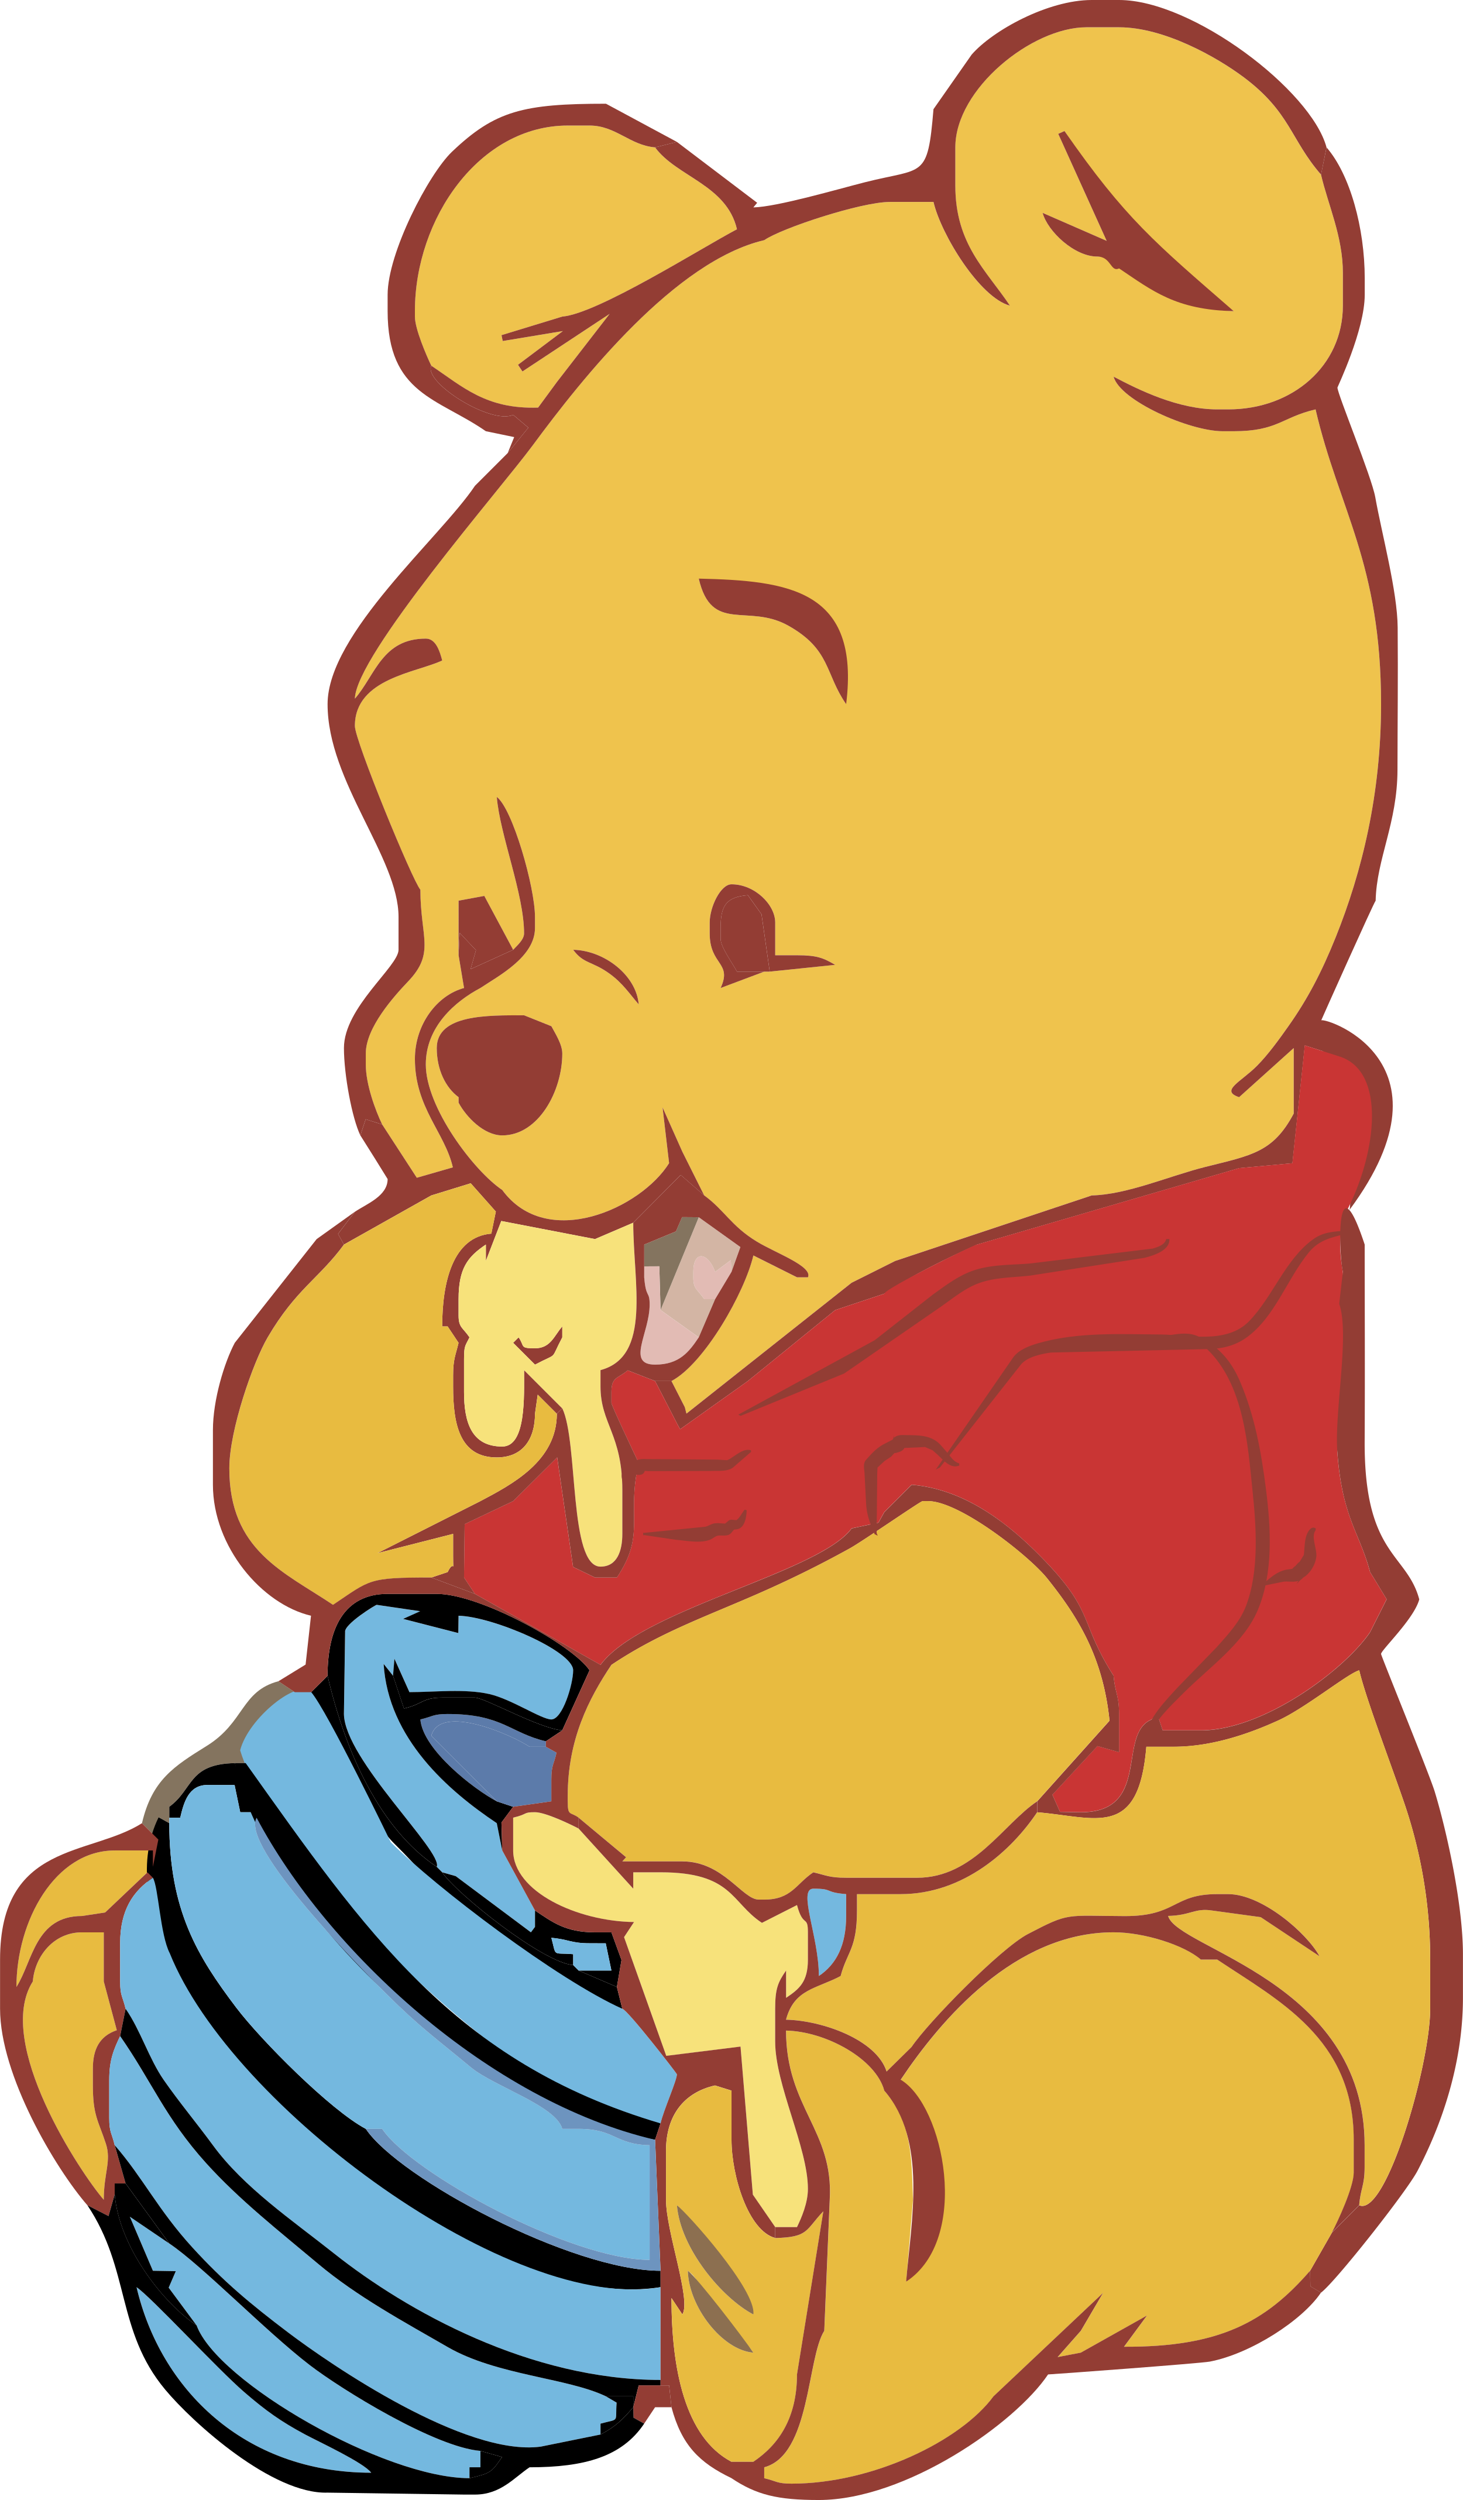 <?xml version="1.0" encoding="UTF-8"?> <svg xmlns="http://www.w3.org/2000/svg" width="1463" height="2500" viewBox="0 0 139.937 239.147"><path d="M53.26 36.55l5.05-6.524-8.341 5.51-.425-.64 4.294-3.226-5.758.954-.114-.562 5.815-1.776c3.385-.283 13.189-6.493 16.709-8.354-.989-4.249-5.773-5.021-7.833-7.832-2.412-.201-3.766-2.089-6.266-2.089h-2.089c-8.451 0-14.621 8.898-14.621 17.753v.523c0 1.199 1.126 3.78 1.567 4.699 3.007 2.014 5.246 4.177 10.218 4.007l1.794-2.443z" fill="#efc34d"></path><path d="M46.472 41.25l2.708.561-.619 1.528 1.974-2.429-1.451-1.227c-2.109.975-8.592-3.091-7.833-4.699-.44-.918-1.567-3.5-1.567-4.699v-.523c0-8.854 6.169-17.753 14.621-17.753h2.089c2.5 0 3.854 1.889 6.267 2.089l2.088-.522-6.788-3.654c-7.902 0-10.602.66-14.728 4.592-2.246 2.143-6.159 9.683-6.159 13.683v1.565c-.001 7.966 4.816 8.304 9.398 11.488z" fill="#933d34"></path><path d="M54.826 90.855c2.99.066 6.033 2.443 6.266 5.221-.908-1.045-1.528-2.028-2.799-2.944-1.663-1.201-2.473-.92-3.467-2.277zm-18.275 16.709l3.313 5.098 3.449-.993c-.773-3.357-3.631-5.707-3.631-10.371 0-3.334 2.15-6.106 4.7-6.787l-.522-3.133v-5.222l2.461-.454 2.761 5.153c.314-.349 1.044-.952 1.044-1.567 0-3.769-2.307-9.385-2.611-13.054 1.494 1.095 3.655 8.604 3.655 11.486v1.045c0 2.776-3.473 4.572-5.222 5.744-2.397 1.27-5.222 3.681-5.222 7.311 0 4.133 4.62 10.208 7.311 12.01 4.272 5.831 13.252 1.772 15.962-2.565l-.628-5.339 1.896 4.248 2.088 4.178c1.941 1.422 2.577 2.916 5 4.398 1.833 1.121 5.393 2.371 4.921 3.436h-1.044l-4.178-2.091c-.815 3.505-4.674 10.34-7.831 12.011l1.277 2.5.157.615 15.797-12.515 4.177-2.089 18.798-6.266c3.386-.075 7.422-1.861 10.853-2.724 4.421-1.111 6.497-1.386 8.467-5.109v-6.266l-5.223 4.7c-1.865-.62.184-1.462 1.706-2.995 1.09-1.097 2.156-2.584 3.003-3.785 1.842-2.607 3.189-5.185 4.531-8.522 2.521-6.268 4.337-13.712 4.337-22.293 0-13.507-4.028-18.597-6.266-28.197-3.223.75-3.623 2.089-7.833 2.089h-1.044c-3.191 0-9.832-2.934-10.443-5.222 2.478 1.311 6.204 3.133 9.921 3.133h1.044c6.174 0 10.967-4.186 10.967-9.921v-3.133c0-3.49-1.411-6.493-2.09-9.398-2.921-3.362-2.936-5.977-7.394-9.315-2.598-1.945-7.627-4.781-11.926-4.781h-3.134c-5.188 0-12.531 5.884-12.531 11.487v3.654c0 5.62 2.932 8.067 5.222 11.487-2.882-.77-6.582-6.797-7.31-9.92h-4.179c-2.738 0-10.351 2.502-12.01 3.655C64.619 24.951 55.73 36.12 50.952 42.6c-3.146 4.267-16.922 20.066-17.015 24.235 1.948-2.24 2.606-5.744 6.788-5.744.96 0 1.329 1.198 1.566 2.09-2.43 1.166-8.354 1.697-8.354 6.266 0 1.411 5.501 14.787 6.266 15.664 0 4.551 1.436 6.034-1.162 8.759-1.379 1.447-4.06 4.434-4.06 6.906v1.044c.003 1.934.934 4.42 1.57 5.744zm16.187-9.398c.35.659 1.044 1.727 1.044 2.61 0 3.598-2.281 7.833-5.743 7.833-1.753 0-3.453-1.765-4.178-3.133v-.521c-1.236-.906-2.088-2.616-2.088-4.7 0-3.235 4.916-3.133 8.354-3.133l2.611 1.044zm20.887-5.222h-.523l-4.177 1.565c1.138-2.461-1.044-2.161-1.044-5.223v-1.043c0-1.486 1.044-3.655 2.088-3.655 2.216 0 4.178 1.945 4.178 3.655v3.132h2.088c1.932 0 2.535.267 3.646.919l-6.256.65zm7.31-25.586c-2.029-2.921-1.462-5.229-5.541-7.514-3.857-2.159-7.323.8-8.558-4.495 7.341 1.71 14.099 2.667 14.099 12.009zm24.018-42.817c-2.189 0-4.752-2.42-5.223-4.177l6.124 2.675-4.631-10.238.597-.27c2.741 3.946 2.562 6.167 6.396 10.313 1.45 1.569 2.351 2.938 4.246 4.108 1.747 1.077 4.535 1.932 5.545 2.81-5.553-.123-7.766-3.601-10.965-5.743-.826.396-.751.522-2.089.522z" fill="#efc34d"></path><path d="M105.855 23.039l-6.124-2.675c.471 1.756 3.032 4.177 5.223 4.177 1.338 0 1.263 1.531 2.089 1.134 3.199 2.143 5.412 3.965 10.965 4.088-7.548-6.561-10.364-8.852-16.187-17.23l-.597.27 4.631 10.236zM80.935 67.358c1.362-10.952-5.477-11.812-14.099-12.009 1.233 5.295 4.699 2.336 8.558 4.495 4.079 2.286 3.511 4.594 5.541 7.514z" fill="#933d34"></path><path d="M92.943 5.222l-3.653 5.222c-.562 6.75-.932 5.56-6.58 6.996-2.554.647-8.383 2.352-10.652 2.401l.367-.443-7.677-5.822-2.089.522c2.06 2.811 6.843 3.583 7.833 7.832-3.521 1.861-13.324 8.072-16.709 8.354l-5.815 1.776.114.562 5.758-.954-4.294 3.226.425.64 8.341-5.51-5.05 6.524-1.792 2.441c-4.972.17-7.211-1.993-10.218-4.007-.76 1.608 5.724 5.674 7.833 4.699l1.451 1.227-1.974 2.429-3.133 3.132C42.093 51.452 31.33 60.597 31.33 67.358c0 7.414 6.788 14.667 6.788 20.362v3.134c0 1.589-5.223 5.503-5.223 9.398 0 2.561.774 6.702 1.568 8.354l.51-1.538 1.578.494c-.636-1.324-1.566-3.811-1.566-5.744v-1.044c0-2.473 2.681-5.459 4.06-6.906 2.598-2.726 1.162-4.208 1.162-8.759-.765-.877-6.266-14.253-6.266-15.664 0-4.568 5.925-5.102 8.354-6.266-.237-.892-.606-2.09-1.566-2.09-4.181 0-4.84 3.504-6.788 5.744.092-4.169 13.867-19.969 17.015-24.235 4.777-6.48 13.667-17.649 22.146-19.625 1.659-1.153 9.271-3.655 12.01-3.655h4.179c.728 3.124 4.428 9.15 7.31 9.92-2.29-3.42-5.222-5.867-5.222-11.487v-3.654c0-5.604 7.345-11.487 12.532-11.487h3.133c4.299 0 9.328 2.836 11.926 4.781 4.458 3.34 4.473 5.953 7.394 9.315l.522-2.611C125.43 8.65 114.074 0 107.042 0h-2.61c-4.199 0-9.487 2.92-11.489 5.222z" fill="#933d34"></path><path d="M126.361 16.709c.679 2.905 2.091 5.908 2.091 9.398v3.133c0 5.735-4.794 9.921-10.968 9.921h-1.044c-3.717 0-7.443-1.823-9.921-3.133.611 2.289 7.252 5.222 10.443 5.222h1.044c4.21 0 4.61-1.338 7.833-2.089 2.237 9.601 6.266 14.689 6.266 28.197 0 8.581-1.816 16.025-4.337 22.293-1.342 3.338-2.689 5.915-4.531 8.522-.847 1.201-1.913 2.688-3.003 3.785-1.522 1.533-3.571 2.375-1.706 2.995l5.223-4.7v6.266c-1.97 3.724-4.046 3.999-8.466 5.109-3.432.862-7.468 2.647-10.854 2.724l-18.798 6.266-4.177 2.089-15.796 12.515-.158-.616-1.277-2.5h-1.567l2.141 4.149.255.464 6.482-4.613 8.354-6.788 4.699-1.566c2.754-1.837 5.924-3.355 8.878-4.699l25.062-7.311 5.1-.467 1.186-11.271 1.706.545c2.952 2.098 2.809 14.794 2.554 15.202 10.83-14.584-3-18.688-2.711-18.106 0-.03 5.025-11.262 5.223-11.488.091-4.028 2.083-7.417 2.089-12.532.006-4.744.058-8.638.018-13.594-.026-3.471-1.514-8.938-2.144-12.478-.351-1.965-3.617-9.863-3.617-10.479 0-.058 2.61-5.488 2.61-8.876V26.63c0-4.8-1.398-9.935-3.655-12.531l-.527 2.61zM73.102 92.944h.523l-.784-5.483-1.306-1.828c-2.082.174-2.61.997-2.61 3.134v1.045c0 .774 1.127 2.303 1.565 3.133h2.612v-.001z" fill="#933d34"></path><path d="M73.102 92.944h-2.61c-.438-.83-1.565-2.358-1.565-3.133v-1.045c0-2.137.528-2.959 2.61-3.134l1.306 1.828.784 5.483 6.256-.647c-1.111-.653-1.716-.919-3.646-.919h-2.088v-3.132c0-1.71-1.962-3.655-4.178-3.655-1.044 0-2.088 2.169-2.088 3.655v1.043c0 3.062 2.182 2.762 1.044 5.223l4.175-1.567zM43.861 91.377l.1-2.148 1.563 1.663-.515 1.817 4.074-1.854-2.761-5.153-2.461.454zM54.826 90.855c.993 1.356 1.804 1.076 3.467 2.276 1.271.916 1.891 1.899 2.799 2.944-.232-2.776-3.275-5.153-6.266-5.22zM43.861 105.476c.725 1.368 2.425 3.133 4.178 3.133 3.462 0 5.743-4.235 5.743-7.833 0-.884-.694-1.951-1.044-2.61l-2.61-1.045c-3.439 0-8.354-.103-8.354 3.133 0 2.084.853 3.794 2.088 4.7v.522h-.001z" fill="#933d34"></path><path d="M49.083 90.855l-4.073 1.854.515-1.817-1.562-1.663-.102 2.148.522 3.133c-2.55.681-4.7 3.453-4.7 6.787 0 4.664 2.857 7.014 3.631 10.371l-3.449.993-3.313-5.098-1.578-.494-.51 1.538c.221.331 2.61 4.157 2.61 4.178 0 1.624-1.995 2.369-3.133 3.132l-1.611 2.117.565 1.017 8.355-4.699 3.772-1.163 2.402 2.705-.431 2.112c-3.696.308-4.7 4.654-4.7 8.876h.521l1.044 1.567c-.286 1.224-.521 1.542-.521 3.133v1.045c0 3.547.599 6.787 4.177 6.787 2.5 0 3.655-1.767 3.655-4.177l.261-1.828 1.828 1.828.521-.522-3.654-3.654c0 2.562.201 7.311-2.089 7.311-2.965 0-3.655-2.35-3.655-5.222v-3.133c0-1.341.126-1.264.521-2.09-.631-.94-1.043-.918-1.043-2.089v-1.565c0-2.934.855-4.046 2.611-5.223v1.566l1.474-3.819 8.969 1.73 3.655-1.566 4.54-4.565 2.248 1.956-2.088-4.178-1.896-4.248.627 5.34c-2.71 4.338-11.689 8.396-15.962 2.565-2.69-1.802-7.311-7.877-7.311-12.01 0-3.629 2.824-6.041 5.222-7.311 1.749-1.172 5.222-2.968 5.222-5.744v-1.044c0-2.883-2.161-10.394-3.655-11.487.306 3.668 2.611 9.285 2.611 13.054.001.614-.729 1.218-1.043 1.566z" fill="#933d34"></path><path d="M84.589 123.751l-4.699 1.566-8.354 6.788-6.482 4.613-.255-.464-2.141-4.149-2.619-1.021c-.932.794-1.559.603-1.559 2.066v1.043c0 .249 2.294 5.084 2.61 5.745-1.199 5.147.712 6.782-2.088 10.964h-2.09l-2.1-1.013-1.521-10.479-4.21 4.183-4.641 2.202-.06 5.107 1.045 1.566 12.01 6.788c3.893-5.312 20.896-8.791 24.021-13.054l2.564-.55.566-1.017 2.61-2.61c5.125.426 9.249 3.753 12.141 6.657 5.498 5.522 3.758 6.225 7.18 11.617.137 1.634.522 1.854.522 3.654v3.655l-2.068-.586-4.309 4.653.73 1.639 1.99.037c6.802 0 3.415-7.516 6.788-8.876l.521-.522.522 1.566h3.654c6.044 0 13.827-5.874 16.187-9.399l1.584-3.144-1.584-2.6c-1.025-3.842-2.671-5.188-3.136-11.483.908-4.985.789-12.572.525-17.235-.083-.746-.744-3.544.564-6.188 2.64-5.334 3.568-12.884-.791-14.38l-3.412-1.09-1.186 11.271-5.1.467-25.062 7.311c-.265.003-8.723 4.161-8.867 4.702z" fill="#c93534"></path><path d="M68.403 124.273l1.566-2.611-.063-1.12-1.503 1.12c-.694-1.919-2.089-2.063-2.089 0v.523c0 1.171.414 1.146 1.044 2.088h1.045z" fill="#e2bbb4"></path><path d="M63.182 125.317l3.654 2.61 1.566-3.654h-1.045c-.63-.942-1.044-.917-1.044-2.088v-.523c0-2.063 1.395-1.919 2.089 0l1.503-1.12.063 1.12.849-2.371-3.98-2.85-3.655 8.876z" fill="#d3b5a4"></path><path fill="#84745f" d="M61.614 122.186v-1.046l1.45-.007.118 4.184 3.654-8.876-1.596-.011-.587 1.364-3.037 1.258z"></path><path d="M49.083 128.451l2.088 2.088c2.312-1.224 1.388-.299 2.61-2.61v-1.045c-.787.906-1.118 2.09-2.61 2.09s-.955-.164-1.566-1.045l-.522.522z" fill="#933d34"></path><path d="M61.614 122.186c.173 2.072.522 1.257.522 2.609 0 2.732-2.279 5.743.521 5.743 2.32 0 3.251-1.229 4.178-2.61l-3.654-2.61-.117-4.186-1.45.008v1.046z" fill="#e2bbb4"></path><path d="M53.781 126.884v1.045c-1.223 2.312-.298 1.388-2.61 2.61l-2.088-2.088.521-.522c.612.881.074 1.045 1.566 1.045s1.824-1.184 2.611-2.09zm-7.309-6.266v-1.566c-1.755 1.177-2.611 2.289-2.611 5.223v1.565c0 1.171.413 1.147 1.043 2.089-.396.826-.521.749-.521 2.09v3.133c0 2.872.69 5.222 3.655 5.222 2.29 0 2.089-4.747 2.089-7.311l3.654 3.654c1.543 3.217.616 15.144 3.656 15.144 1.604 0 2.088-1.53 2.088-3.133v-4.179c0-5.354-2.088-6.351-2.088-9.92v-1.566c4.917-1.313 3.132-8.367 3.132-14.1l-3.655 1.566-8.969-1.73-1.473 3.819z" fill="#f7e27b"></path><path d="M69.969 121.662l-1.566 2.611-1.566 3.654c-.926 1.383-1.857 2.61-4.178 2.61-2.801 0-.521-3.011-.521-5.743 0-1.354-.35-.537-.522-2.609l.004-3.135 3.035-1.258.588-1.364 1.596.012 3.98 2.85-.85 2.372zm-9.399-4.699c0 5.731 1.785 12.785-3.132 14.1v1.566c0 3.569 2.088 4.565 2.088 9.92v4.179c0 1.603-.482 3.133-2.088 3.133-3.04 0-2.111-11.927-3.656-15.144l-.521.522c0 4.53-4.318 6.771-7.311 8.354l-9.854 4.979 7.242-1.845v2.088c0 1.997.16.189-.522 1.566l-1.565.521 4.178 1.566-1.045-1.566.06-5.107 4.641-2.202 4.21-4.183 1.521 10.479 2.1 1.013h2.09c2.8-4.181.889-5.815 2.088-10.964-.316-.661-2.61-5.496-2.61-5.745v-1.043c0-1.465.626-1.272 1.559-2.066l2.62 1.021h1.566c3.157-1.671 7.017-8.506 7.831-12.011l4.178 2.091h1.044c.472-1.063-3.088-2.313-4.921-3.436-2.423-1.482-3.059-2.977-5-4.398l-2.248-1.956-4.543 4.568z" fill="#933d34"></path><path d="M42.816 150.382c.683-1.377.522.431.522-1.566v-2.088l-7.242 1.845 9.854-4.979c2.991-1.583 7.311-3.822 7.311-8.354l-1.828-1.828-.261 1.828c0 2.41-1.156 4.177-3.655 4.177-3.578 0-4.177-3.24-4.177-6.787v-1.045c0-1.591.235-1.909.521-3.133l-1.044-1.567h-.521c0-4.222 1.004-8.568 4.7-8.876l.431-2.112-2.402-2.705-3.772 1.163-8.355 4.699c-2.375 3.244-4.59 4.256-7.301 8.886-1.379 2.354-3.663 8.867-3.663 12.522 0 7.879 5.205 9.896 9.919 13.056 3.618-2.425 3.316-2.612 9.399-2.612l1.564-.524z" fill="#e8bb40"></path><path d="M41.772 178.577l.522.522 1.292.367 7.194 5.375.391-.521v-1.567l-3.133-5.744-.522-2.609c-4.625-3.098-10.376-8.079-10.821-15.231l.9 1.134.134-1.62 1.434 3.188c2.459 0 5.292-.346 7.646.187 2.114.479 4.98 2.425 5.93 2.425 1.079 0 2.089-3.384 2.089-4.7 0-1.847-7.713-5.148-10.966-5.221l-.023 1.656-5.275-1.354 1.629-.734-4.162-.61c-.086-.016-3.144 1.864-3.02 2.607l-.114 7.834c.065 4.354 9.509 13.184 8.875 14.616z" fill="#74b8df"></path><path d="M31.329 160.302c1.727 7.411 5.052 14.664 10.442 18.274.634-1.433-8.811-10.262-8.878-14.62l.114-7.834c-.125-.743 2.934-2.623 3.02-2.607l4.162.61-1.629.734 5.275 1.354.023-1.656c3.253.071 10.965 3.374 10.965 5.221 0 1.315-1.01 4.7-2.088 4.7-.949 0-3.815-1.946-5.93-2.426-2.354-.53-5.187-.186-7.646-.186l-1.434-3.188-.134 1.621 1.045 3.134c1.823-.426 1.757-1.046 3.654-1.046h3.133c.935 0 6.101 2.946 8.354 3.134l2.611-5.744c-1.624-2.424-10.472-7.311-14.62-7.311h-4.699c-4.204.003-5.74 3.37-5.74 7.836z"></path><path d="M47.516 172.312l-6.266-6.267c.835-3.132 7.721-.08 9.398 1.045h1.566v-.522c-3.422-.797-4.177-2.61-9.399-2.61-1.41 0-1.438.25-2.61.522.242 2.895 5.11 6.666 7.311 7.832z" fill="#5c7baa"></path><path d="M128.451 121.662l-.349 3.056c1.021 2.982-.47 10.239-.179 14.181.465 6.297 2.109 7.643 3.136 11.483l1.584 2.6-1.584 3.144c-2.357 3.525-10.143 9.399-16.187 9.399h-3.654l-.522-1.566-.521.522c-3.373 1.36.014 8.876-6.788 8.876l-1.99-.037-.73-1.638 4.309-4.654 2.068.586v-3.655c0-1.8-.387-2.021-.522-3.654-3.422-5.394-1.682-6.095-7.18-11.617-2.892-2.904-7.016-6.231-12.141-6.657l-2.61 2.611-.566 1.016-2.564.55c-3.124 4.263-20.128 7.741-24.021 13.054h1.044c4.926-3.298 9.563-4.784 15.146-7.308 2.568-1.16 5.07-2.405 7.651-3.834 1.224-.676 6.772-4.523 6.966-4.523h.521c3.041 0 9.696 5.261 11.403 7.396 2.932 3.668 5.33 7.493 5.959 13.608l-6.919 7.714v1.044c5.653.472 9.706 2.585 10.441-6.266h2.611c3.792 0 7.418-1.338 10.015-2.519 2.578-1.172 6.664-4.506 7.739-4.793.627 2.698 3.121 9.188 4.365 12.867a46.275 46.275 0 0 1 2.423 14.808v4.7c0 5.351-4.223 19.933-6.788 18.797l-2.611 2.61-2.088 3.655.025 1.487 1.018.602c1.336-.979 8.185-9.65 9.232-11.654 2.264-4.324 4.344-10.181 4.344-16.541v-4.178c0-4.726-1.531-11.712-2.705-15.57-.497-1.629-5.127-12.973-5.127-13.148 0-.374 3.157-3.354 3.654-5.222-1.182-4.432-5.279-4.2-5.223-15.141.036-7.001.002-12.782.002-18.801-2.778-8.413-2.488.898-2.087 2.61z" fill="#933d34"></path><path d="M13.576 174.4l1.565 1.565.026-2.133 1.019.566V172.832c2.334-1.711 1.789-4.078 6.266-4.178h1.045c.099-4.411 2.097-4.979 4.697-6.787l-1.565-1.044c-3.594.959-3.225 3.93-6.863 6.188-3.142 1.954-5.229 3.267-6.19 7.389z" fill="#84745f"></path><path d="M29.763 161.869l2.611 7.312c1.155.847 3.369 5.229 5.347 7.184 2.258 2.229 3.79 4.158 6.274 6.258 2.518 2.125 12.191 9.255 15.529 9.533l-.521-2.089-3.655-1.567-.522-.521c-2.929-.243-11.16-6.827-12.532-8.877l-.522-.522c-5.392-3.61-8.716-10.863-10.442-18.273l-1.567 1.562zM16.188 173.879h1.044c.347-1.487.809-3.134 2.609-3.134l2.593.005.542 2.605h1.044l-1.566-4.699c-4.477.1-3.931 2.467-6.266 4.178v1.045zM48.038 177.01l-.076-2.674 1.12-1.503-1.567-.521c-2.201-1.165-7.069-4.938-7.31-7.832 1.171-.272 1.2-.522 2.61-.522 5.223 0 5.978 1.813 9.399 2.61l1.565-1.044c-2.253-.188-7.419-3.133-8.354-3.133h-3.133c-1.897 0-1.831.619-3.654 1.045l-1.045-3.134-.9-1.134c.445 7.152 6.195 12.135 10.821 15.231l.524 2.611z"></path><path d="M47.516 172.312l1.567.521 3.654-.521v-2.088c0-1.411.25-1.44.494-2.566l-1.016-.566H50.65c-1.678-1.125-8.562-4.177-9.398-1.045l6.264 6.265z" fill="#5c7baa"></path><path d="M58.481 159.258c-2.167 3.236-4.178 7.146-4.178 12.531v.522c0 1.471.226.967 1.045 1.566l4.538 3.778-.361.397h5.744c3.919 0 5.742 3.655 7.312 3.655h.521c2.621 0 3.03-1.493 4.699-2.61 1.224.283 1.543.521 3.134.521h6.788c5.419 0 8.261-5.15 11.487-7.311l6.919-7.715c-.629-6.114-3.027-9.939-5.959-13.607-1.707-2.137-8.362-7.396-11.403-7.396h-.521c-.192 0-5.742 3.849-6.966 4.523a104.059 104.059 0 0 1-7.651 3.834c-5.585 2.527-10.223 4.014-15.148 7.312z" fill="#e8bb40"></path><path d="M99.21 173.355c-2.418 3.61-7.001 7.833-13.055 7.833h-4.178v1.565c0 3.667-.938 3.918-1.565 6.268-2.341 1.237-4.438 1.239-5.223 4.177 3.448.077 8.651 1.898 9.62 4.96l2.39-2.35c1.566-2.339 8.513-9.437 11.129-10.803 4.021-2.099 3.553-1.735 9.25-1.717 4.998.02 4.595-2.102 8.861-2.102h1.044c3.222 0 7.505 3.693 8.738 5.942l-5.621-3.737-4.684-.64c-1.625-.244-2.031.476-4.177.522.835 3.129 18.798 6.249 18.798 21.93v2.089c0 1.801-.388 2.022-.521 3.655 2.565 1.136 6.788-13.446 6.788-18.797v-4.7c0-5.496-.967-10.502-2.423-14.808-1.244-3.68-3.738-10.169-4.365-12.867-1.075.287-5.161 3.621-7.739 4.793-2.597 1.181-6.223 2.519-10.015 2.519h-2.611c-.735 8.853-4.787 6.74-10.441 6.268z" fill="#e8bb40"></path><path d="M54.826 187.977v-1.044c-2.042-.172-1.587.315-2.089-1.566 1.634.135 1.854.521 3.655.521l1.547.006.542 2.604H55.35l3.655 1.567.44-2.573-.964-2.649h-1.566c-2.826 0-4.08-.975-5.743-2.088v1.567l-.391.521-7.194-5.375-1.292-.367c1.372 2.048 9.603 8.632 12.531 8.876z"></path><path d="M14.098 179.1l.521-.522v-1.566h-3.654c-5.721 0-9.399 6.754-9.399 13.056 1.561-2.459 1.794-6.788 6.267-6.788l2.216-.337 4.049-3.843z" fill="#e8bb40"></path><path d="M78.323 189.021c1.687-1.13 2.61-2.947 2.61-5.744v-2.089c-2.146-.179-1.167-.522-3.134-.522-1.535 0 .524 4.571.524 8.355zM54.826 187.977l.522.521h3.132l-.542-2.604-1.547-.006c-1.801 0-2.021-.387-3.655-.521.502 1.883.048 1.396 2.088 1.566v1.044h.002z" fill="#74b8df"></path><path d="M63.182 203.119c.304-1.308 1.565-4.101 1.565-4.699 0-.07-4.68-6.122-5.223-6.266-6.171-2.77-17.792-11.566-22.146-15.931 0 0-6.115-12.653-7.615-14.354-1.201-1.362-6.007 2.458-6.796 5.56 3.332 11.178 29.69 36.774 40.215 35.69z" fill="#74b8df"></path><path d="M9.921 189.543v-4.7H7.832c-2.688 0-4.498 2.263-4.7 4.7-3.719 5.861 4.604 18.374 6.789 20.886 0-2.564.748-3.698.197-5.379-.719-2.186-1.241-2.687-1.241-5.586v-1.565c0-1.89.646-3.133 2.29-3.691l-1.246-4.665z" fill="#e8bb40"></path><path d="M74.146 213.04h2.088c.437-.906 1.044-2.313 1.044-3.655 0-3.968-3.132-9.925-3.132-14.098v-3.133c0-1.931.267-2.535 1.044-3.656v2.612c1.266-.849 2.088-1.53 2.088-3.656v-2.611c0-1.695-.45-.394-1.044-2.608l-3.354 1.702c-2.966-1.949-2.806-4.836-9.698-4.836H60.57v1.565l-5.221-5.743c-.749-.396-3.174-1.566-4.178-1.566-1.195 0-.607.177-2.088.522v3.132c0 3.955 6.157 6.788 11.562 6.853l-.953 1.444 4.037 11.355 7.103-.886 1.18 14.163 2.134 3.1z" fill="#f7e27b"></path><path d="M63.182 218.784v-1.566c-8.521 0-25.038-8.856-28.197-13.575-3.373-1.785-10.029-8.474-12.405-11.613-3.692-4.88-6.392-9.274-6.392-17.628l-1.019-.566c-8.004 16.293 28.664 48.051 48.013 44.948z"></path><path d="M16.188 173.879v.521c0 8.354 2.698 12.748 6.392 17.628 2.376 3.141 9.032 9.828 12.405 11.613h1.566c2.856 4.268 18.123 12.53 25.586 12.53v-10.966c-3.323-.073-3.304-1.564-6.788-1.564h-1.567c-.589-2.209-6.566-4.077-8.739-5.882-3.346-2.778-4.954-3.897-8.1-7.043-2.299-2.3-13.994-14.104-12.401-16.839l-.521-.522h-1.044l-.542-2.605-2.593-.005c-1.802 0-2.263 1.646-2.609 3.134h-1.045z" fill="#74b8df"></path><path d="M62.659 204.685l.522-1.565c-19.76-5.839-28.206-18.346-39.685-34.463h-1.045c3.137 14.802 24.685 34.168 40.208 36.028z"></path><path d="M3.132 189.543c.202-2.438 2.011-4.7 4.7-4.7h2.089v4.7l1.246 4.663c-1.645.56-2.29 1.803-2.29 3.691v1.565c0 2.899.521 3.4 1.241 5.586.551 1.681-.197 2.813-.197 5.379-2.185-2.51-10.507-15.023-6.789-20.884zm5.222 21.408l2.019 1.034.593-2.078v-1.045h1.043l-1.043-3.655c-.273-1.171-.522-1.199-.522-2.608v-3.655c0-1.895.438-2.915 1.043-4.178l.522-2.61c-.271-1.172-.522-1.201-.522-2.611v-3.654c0-3.17 1.229-4.989 3.134-6.267l-.521-.521-4.05 3.841-2.216.337c-4.473 0-4.706 4.329-6.267 6.788 0-6.302 3.679-13.056 9.399-13.056h3.654v1.566l.522-2.61-1.565-1.565C8.57 177.577 0 176.17 0 187.454v4.7c0 6.372 5.289 15.272 8.354 18.797z" fill="#933d34"></path><path d="M18.797 222.438c1.948 5.382 17.94 14.621 26.106 14.621v-1.045h1.046v-1.566c-4.361-.363-13.271-5.862-16.331-8.211-4.166-3.198-10.333-9.557-13.432-11.63l-3.774-2.562 2.207 5.172 2.188.037-.68 1.579 2.67 3.605z" fill="#74b8df"></path><path d="M10.965 209.907c.416 5.001 4.59 10.361 7.832 12.531l-2.669-3.604.68-1.579-2.188-.037-2.207-5.172 3.774 2.562-4.179-5.745h-1.043v1.044z"></path><path d="M12.009 192.154c1.427 2.053 2.225 4.759 3.64 6.804 1.444 2.086 3.202 4.19 4.711 6.254 2.949 4.031 7.582 7.169 11.584 10.347 7.023 5.573 18.812 12.103 31.237 12.103v-8.876c-14.162 2.535-41.007-17.147-46.948-31.947-.915-1.747-1.088-6.387-1.613-7.215-1.904 1.276-3.134 3.097-3.134 6.267v3.654c.001 1.408.251 1.437.523 2.609z" fill="#74b8df"></path><path d="M10.965 205.207c2.694 3.102 4.145 6.184 7.438 9.792 2.984 3.271 5.569 5.408 9.126 8.105 4.13 3.131 16.947 11.894 24.18 10.938l5.727-1.16v-1.044c1.881-.503 1.396-.048 1.54-2.011l-1.019-.6c-3.706-1.778-10.438-2.006-15.133-4.71-4.205-2.426-8.692-4.848-12.399-7.965-3.667-3.082-7.553-6.126-10.723-9.642-3.907-4.332-5.165-7.755-8.218-12.147-.605 1.264-1.043 2.284-1.043 4.179v3.654c.002 1.412.251 1.44.524 2.611z" fill="#74b8df"></path><path d="M11.487 194.765c3.054 4.393 4.311 7.814 8.218 12.146 3.169 3.516 7.056 6.561 10.723 9.642 3.708 3.117 8.194 5.539 12.4 7.965 4.693 2.705 11.426 2.932 15.132 4.71h2.61v1.043l.522-2.088h2.09v-.522c-12.425 0-24.214-6.528-31.237-12.103-4.003-3.178-8.636-6.314-11.584-10.347-1.509-2.062-3.267-4.168-4.711-6.254-1.415-2.045-2.213-4.751-3.64-6.804l-.523 2.612z"></path><path d="M30.285 118.529l-7.833 9.922c-1.003 1.894-2.09 5.461-2.09 8.354v5.222c0 5.938 4.693 11.435 9.382 12.529l-.518 4.675-2.598 1.594 1.565 1.044h1.568l1.566-1.566c0-4.467 1.536-7.833 5.743-7.833h4.699c4.148 0 12.997 4.887 14.62 7.311l-2.611 5.744-1.565 1.044v.522l1.016.566c-.244 1.126-.494 1.155-.494 2.566v2.088l-3.654.521-1.12 1.503.076 2.674 3.133 5.744c1.664 1.113 2.917 2.088 5.743 2.088h1.566l.964 2.649-.44 2.573.521 2.089c.543.144 5.223 6.194 5.223 6.266 0 .6-1.262 3.393-1.565 4.699l-.522 1.565.522 12.532v10.964h.82l.224 2.088c.963 3.61 2.646 5.304 5.743 6.789v-1.567c-4.458-2.358-5.743-8.899-5.743-15.664l1.044 1.566c.866-1.396-1.566-7.905-1.566-10.967v-4.698c0-3.392 1.74-5.576 4.688-6.237l1.577.494v4.698c0 3.429 1.595 8.711 4.178 9.399v-1.045l-2.136-3.1-1.18-14.163-7.103.886-4.037-11.355.953-1.444c-5.405-.063-11.562-2.896-11.562-6.853v-3.132c1.48-.347.893-.522 2.088-.522 1.004 0 3.43 1.171 4.178 1.566v-1.044c-.819-.601-1.045-.097-1.045-1.566v-.522c0-5.386 2.011-9.295 4.178-12.531h-1.044l-12.01-6.788-4.178-1.566c-6.083 0-5.781.188-9.399 2.612-4.715-3.158-9.919-5.177-9.919-13.056 0-3.656 2.283-10.169 3.663-12.522 2.711-4.63 4.925-5.642 7.301-8.886l-.565-1.017 1.611-2.117-3.656 2.615z" fill="#933d34"></path><path d="M68.522 221.797c1.309 1.548 2.428 1.6 3.534 3.253-3.021-.251-6.189-4.447-6.265-7.832 1.577 1.155 1.219 2.786 2.731 4.579zm1.447 13.695h2.088c2.464-1.649 4.178-4.237 4.178-8.354l2.521-15.608c-1.717 1.798-1.396 2.483-4.607 2.557-2.583-.688-4.178-5.972-4.178-9.399v-4.698l-1.577-.494c-2.948.661-4.688 2.847-4.688 6.237v4.699c0 3.061 2.433 9.569 1.566 10.966l-1.044-1.566c-.002 6.761 1.283 13.302 5.741 15.66zm-1.745-19.14c1.197 2.138 3.195 2.65 3.833 5.043-3.042-1.608-6.967-6.329-7.31-10.443.514.376 2.926 4.413 3.477 5.4z" fill="#e8bb40"></path><path d="M72.057 221.395c.317-2.324-6.382-9.766-7.31-10.443.343 4.113 4.268 8.834 7.31 10.443zM72.057 225.05c-.864-1.293-5.333-7.148-6.265-7.832.074 3.384 3.243 7.581 6.265 7.832z" fill="#8c6f50"></path><path fill="#933d34" d="M60.57 230.271l.027 1 1.017.567 1.045-1.567h1.567l-.224-2.088H61.092z"></path><path d="M57.438 232.882c1.479-.781 2.109-1.435 3.132-2.61v-1.043h-2.61l1.019.6c-.145 1.963.341 1.508-1.54 2.011v1.042h-.001z"></path><path d="M84.589 199.986c-.809-3.028-5.567-5.658-9.398-5.744 0 7.366 4.575 9.551 4.179 16.187l-.522 12.532c-1.67 2.631-1.312 11.87-5.744 13.055v1.045c1.171.271 1.201.521 2.61.521 7.762 0 16.206-4.104 19.319-8.354l10.479-9.888-2.123 3.62-2.219 2.514 2.219-.425 6.331-3.552-2.201 2.989c9.157.041 13.562-2.391 17.802-7.271l2.088-3.655c.55-1.036 2.09-4.334 2.09-5.742v-3.135c0-9.698-7.223-13.324-13.056-17.23h-1.565c-1.605-1.396-5.435-2.611-8.354-2.611-9.448 0-16.514 8.352-20.363 14.101 2.966 4.427 4.273 15.002.521 19.318l.644-7.82c-.132-3.834-.025-7.335-2.737-10.455z" fill="#e8bb40"></path><path d="M80.935 183.277c0 2.797-.925 4.614-2.61 5.744 0-3.784-2.061-8.355-.522-8.355 1.967 0 .987.345 3.134.522l-.002 2.089zm-25.586-9.398v1.044l5.221 5.743V179.1h2.612c6.895 0 6.732 2.887 9.698 4.836l3.354-1.702c.594 2.216 1.044.913 1.044 2.608v2.611c0 2.126-.822 2.81-2.088 3.656v-2.612c-.777 1.121-1.044 1.727-1.044 3.656v3.133c0 4.173 3.132 10.13 3.132 14.098 0 1.342-.607 2.749-1.044 3.655h-2.088v1.045c3.213-.072 2.892-.759 4.607-2.557l-2.521 15.608c0 4.117-1.714 6.705-4.178 8.354h-2.088v1.567c2.387 1.599 4.407 2.089 8.354 2.089 8.291 0 18.78-7.307 21.932-12.012.284 0 14.589-1.058 15.477-1.229 3.932-.76 8.863-3.962 10.63-6.603l-1.018-.601-.025-1.487c-4.24 4.88-8.645 7.312-17.802 7.271l2.201-2.989-6.331 3.552-2.219.425 2.219-2.514 2.123-3.62-10.479 9.888c-3.113 4.249-11.559 8.354-19.319 8.354-1.409 0-1.439-.25-2.61-.521v-1.045c4.433-1.185 4.074-10.424 5.744-13.055l.521-12.532c.397-6.636-4.178-8.819-4.178-16.187 3.831.086 8.591 2.716 9.398 5.744 4.143 4.764 2.562 12.532 2.089 18.274 6.225-4.094 3.615-16.862-.521-19.318 3.851-5.749 10.915-14.101 20.363-14.101 2.921 0 6.749 1.217 8.354 2.611h1.565c5.833 3.906 13.055 7.532 13.055 17.23v3.135c0 1.408-1.539 4.706-2.089 5.742l2.611-2.61c.135-1.633.521-1.854.521-3.655v-2.089c0-15.681-17.963-18.801-18.798-21.93 2.146-.048 2.552-.768 4.177-.522l4.684.64 5.621 3.737c-1.233-2.249-5.518-5.942-8.738-5.942h-1.044c-4.268 0-3.864 2.12-8.862 2.102-5.696-.02-5.229-.382-9.25 1.717-2.615 1.366-9.562 8.464-11.128 10.803l-2.39 2.35c-.969-3.061-6.172-4.883-9.62-4.96.784-2.938 2.882-2.938 5.223-4.177.627-2.35 1.565-2.601 1.565-6.268v-1.565h4.178c6.054 0 10.637-4.223 13.055-7.833v-1.044c-3.228 2.159-6.068 7.311-11.487 7.311H80.93c-1.591 0-1.91-.238-3.134-.521-1.669 1.117-2.078 2.61-4.699 2.61h-.517c-1.568 0-3.392-3.654-7.312-3.654h-5.744l.361-.398-4.536-3.78z" fill="#933d34"></path><path d="M35.506 236.537c-.708-.966-5.021-2.966-6.281-3.64-2.375-1.269-3.822-2.312-5.854-4.066-2.571-2.215-8.911-9.106-10.315-10.047 2.257 9.699 10.255 17.753 22.45 17.753z" fill="#74b8df"></path><path d="M44.904 237.06c2.055-.479 2.12-.574 3.113-2.024l-2.067-.587v1.566h-1.046v1.045z"></path><path d="M35.506 236.537c-12.195 0-20.192-8.054-22.452-17.753 1.404.939 7.744 7.832 10.315 10.047 2.032 1.754 3.479 2.799 5.854 4.066 1.261.674 5.575 2.674 6.283 3.64zm-23.497-27.675l4.179 5.745c3.099 2.072 9.267 8.432 13.432 11.63 3.06 2.349 11.969 7.848 16.332 8.211l2.066.587c-.993 1.45-1.06 1.546-3.113 2.024-8.166 0-24.158-9.239-26.106-14.621-3.242-2.17-7.416-7.53-7.832-12.531l-.593 2.078-2.019-1.034c4.119 6.152 2.743 11.995 7.437 17.628 2.679 3.217 10.28 10.032 15.539 9.861l13.054.186h1.045c2.458 0 3.741-1.62 5.221-2.61 5.29 0 8.85-1.019 10.965-4.178l-1.017-.566-.027-1c-1.022 1.177-1.652 1.829-3.132 2.61l-5.727 1.16c-7.232.956-20.05-7.807-24.18-10.938-3.558-2.697-6.142-4.836-9.126-8.105-3.295-3.608-4.745-6.69-7.438-9.792l1.04 3.655z"></path><path d="M62.659 204.685c-15.854-3.691-31.381-18.074-38.118-30.807-1.593 2.735 10.103 14.539 12.401 16.839 3.146 3.146 4.754 4.265 8.1 7.043 2.173 1.805 8.149 3.673 8.739 5.882h1.567c3.484 0 3.464 1.491 6.788 1.564v10.966c-7.463 0-22.729-8.264-25.586-12.53h-1.566c3.16 4.719 19.677 13.575 28.197 13.575l-.522-12.532z" fill="#6d94bf"></path><path d="M59.872 142.345c-.064-.271-.574-1.363-.099-1.555l.099-.02.122-.014-.015-.17.025-.127c.107-.275.515-.22.745-.234l.024-.002-.005-.075.033-.16c.172-.422.925-.291 1.265-.308l6.587.052.438.026.439.029-.004.005.062-.016.104-.042.13-.063c.524-.291 1.265-.997 1.903-.855v.026l-1.704 1.474c-.551.365-1.382.249-2.028.285l-5.929.014-.439-.023-.048-.003-.029.148c-.14.328-.524.23-.8.212l-.138-.01-.007.087-.021.113a.29.29 0 0 1-.16.159l-.114.022-.214-.021-.043.384-.179.662zM61.628 146.737l5.752-.576c.348-.023.652-.289 1.003-.336l.271-.019.438.029.298.022.077-.065.238-.2.057-.048a.362.362 0 0 1 .135-.056l.074-.008.219.021.221.021-.019.006-.007.007.001.004c.318-.032.706-.807.883-1.007l.039.013c-.022.502-.144 1.49-.798 1.631l-.1.014-.221.021-.031.004-.124.146-.201.237-.065.053c-.297.229-.834.062-1.172.154-.263.073-.481.287-.734.385-.909.349-2.208.078-3.161 0l-3.073-.453zM70.851 135.318l12.874-7.025 5.569-4.368c1.193-.857 2.392-1.772 3.778-2.264 1.728-.607 3.602-.539 5.426-.688l11.779-1.43c.473-.136 1.195-.37 1.357-.913h.114c-.047.974-1.588 1.398-2.302 1.586l-10.88 1.692c-1.704.2-3.466.157-5.067.771-1.289.495-2.381 1.396-3.511 2.192l-9.295 6.421-9.842 4.026zM83.744 146.675c-.425-1.007-.729-1.78-.793-2.854l-.146-2.854c-.017-.391-.172-.93.121-1.256.503-.562.929-1.051 1.589-1.429l.952-.492c.152-.337.561-.419.911-.409 1.27.037 2.605-.094 3.53.935l.205.233.406.473c.383.453.591.837 1.127 1.042v.053c-.778.26-1.451-.669-1.979-1.122l-.234-.205-.174-.153-.419-.18-.342-.147-.365.018-.439.022-.657.029-.605.025c-.117.331-.438.375-.745.475l-.188.014-.333.369-.626.412-.401.373-.31.286-.009.196-.019.438-.057 5.708zm1.662-8.569l-.003.011.003-.007v-.004zm.838.314l-.021.004.015-.002.006-.002z" fill="#933d34" stroke="#933d34" stroke-width=".216" stroke-miterlimit="22.926"></path><path d="M89.838 140.288l7.181-10.4c.509-.699 1.562-1.075 2.299-1.288 3.773-1.096 7.863-.861 11.701-.839 2.538.017 6.335.979 8.551-1.312 2.253-2.329 3.451-5.863 6.04-7.771.996-.734 1.895-.738 3.028-.848v.12c-1.331.309-2.547.589-3.52 1.775-2.11 2.574-3.239 6.166-5.93 8.121-1.034.753-2.267 1.061-3.483 1.093l-15.191.334c-.882.127-2.326.404-2.963 1.213l-7.713 9.802z" fill="#933d34" stroke="#933d34" stroke-width=".216" stroke-miterlimit="22.926"></path><path d="M111.926 127.821c.914-.146 1.861-.285 2.731.155 1.897.958 3.044 2.324 3.849 4.197 1.409 3.279 2.036 6.782 2.479 10.271.469 3.679.735 8.023-.802 11.599-1.34 3.117-4.617 5.396-7.043 7.823-1.252 1.253-2.721 2.615-3.361 4.227h-.099c.301-1.724 1.816-3.25 3.007-4.561l3.779-3.897c1.086-1.214 2.217-2.437 2.79-3.899 1.336-3.407 1.014-7.767.654-11.212-.446-4.293-.796-10.128-4.397-13.572-.981-.937-2.26-1.056-3.587-1.131z" fill="#933d34" stroke="#933d34" stroke-width=".216" stroke-miterlimit="22.926"></path><path d="M120.915 151.567c.683-.565 1.265-1.129 2.151-1.312l.481-.062.145-.026.04-.068.106-.114.099-.073c.023-.019.053-.027.072-.049l.009-.021.205-.232.199-.171.184-.307.218-.357.007-.061.021-.22c.067-.692.042-1.649.566-2.163.101-.099.205-.12.326-.071v.078c-.496.665.152 1.834.057 2.597-.083.66-.462 1.303-.965 1.726l-.274.184-.074.087-.124.101c-.53.314-1.165.049-1.739.186l-1.71.348zm2.807-1.406l.016-.002.035-.023-.027.012-.024.013zm.882.622l.012-.012.031-.057-.043.069z" fill="#933d34" stroke="#933d34" stroke-width=".216" stroke-miterlimit="22.926"></path></svg> 